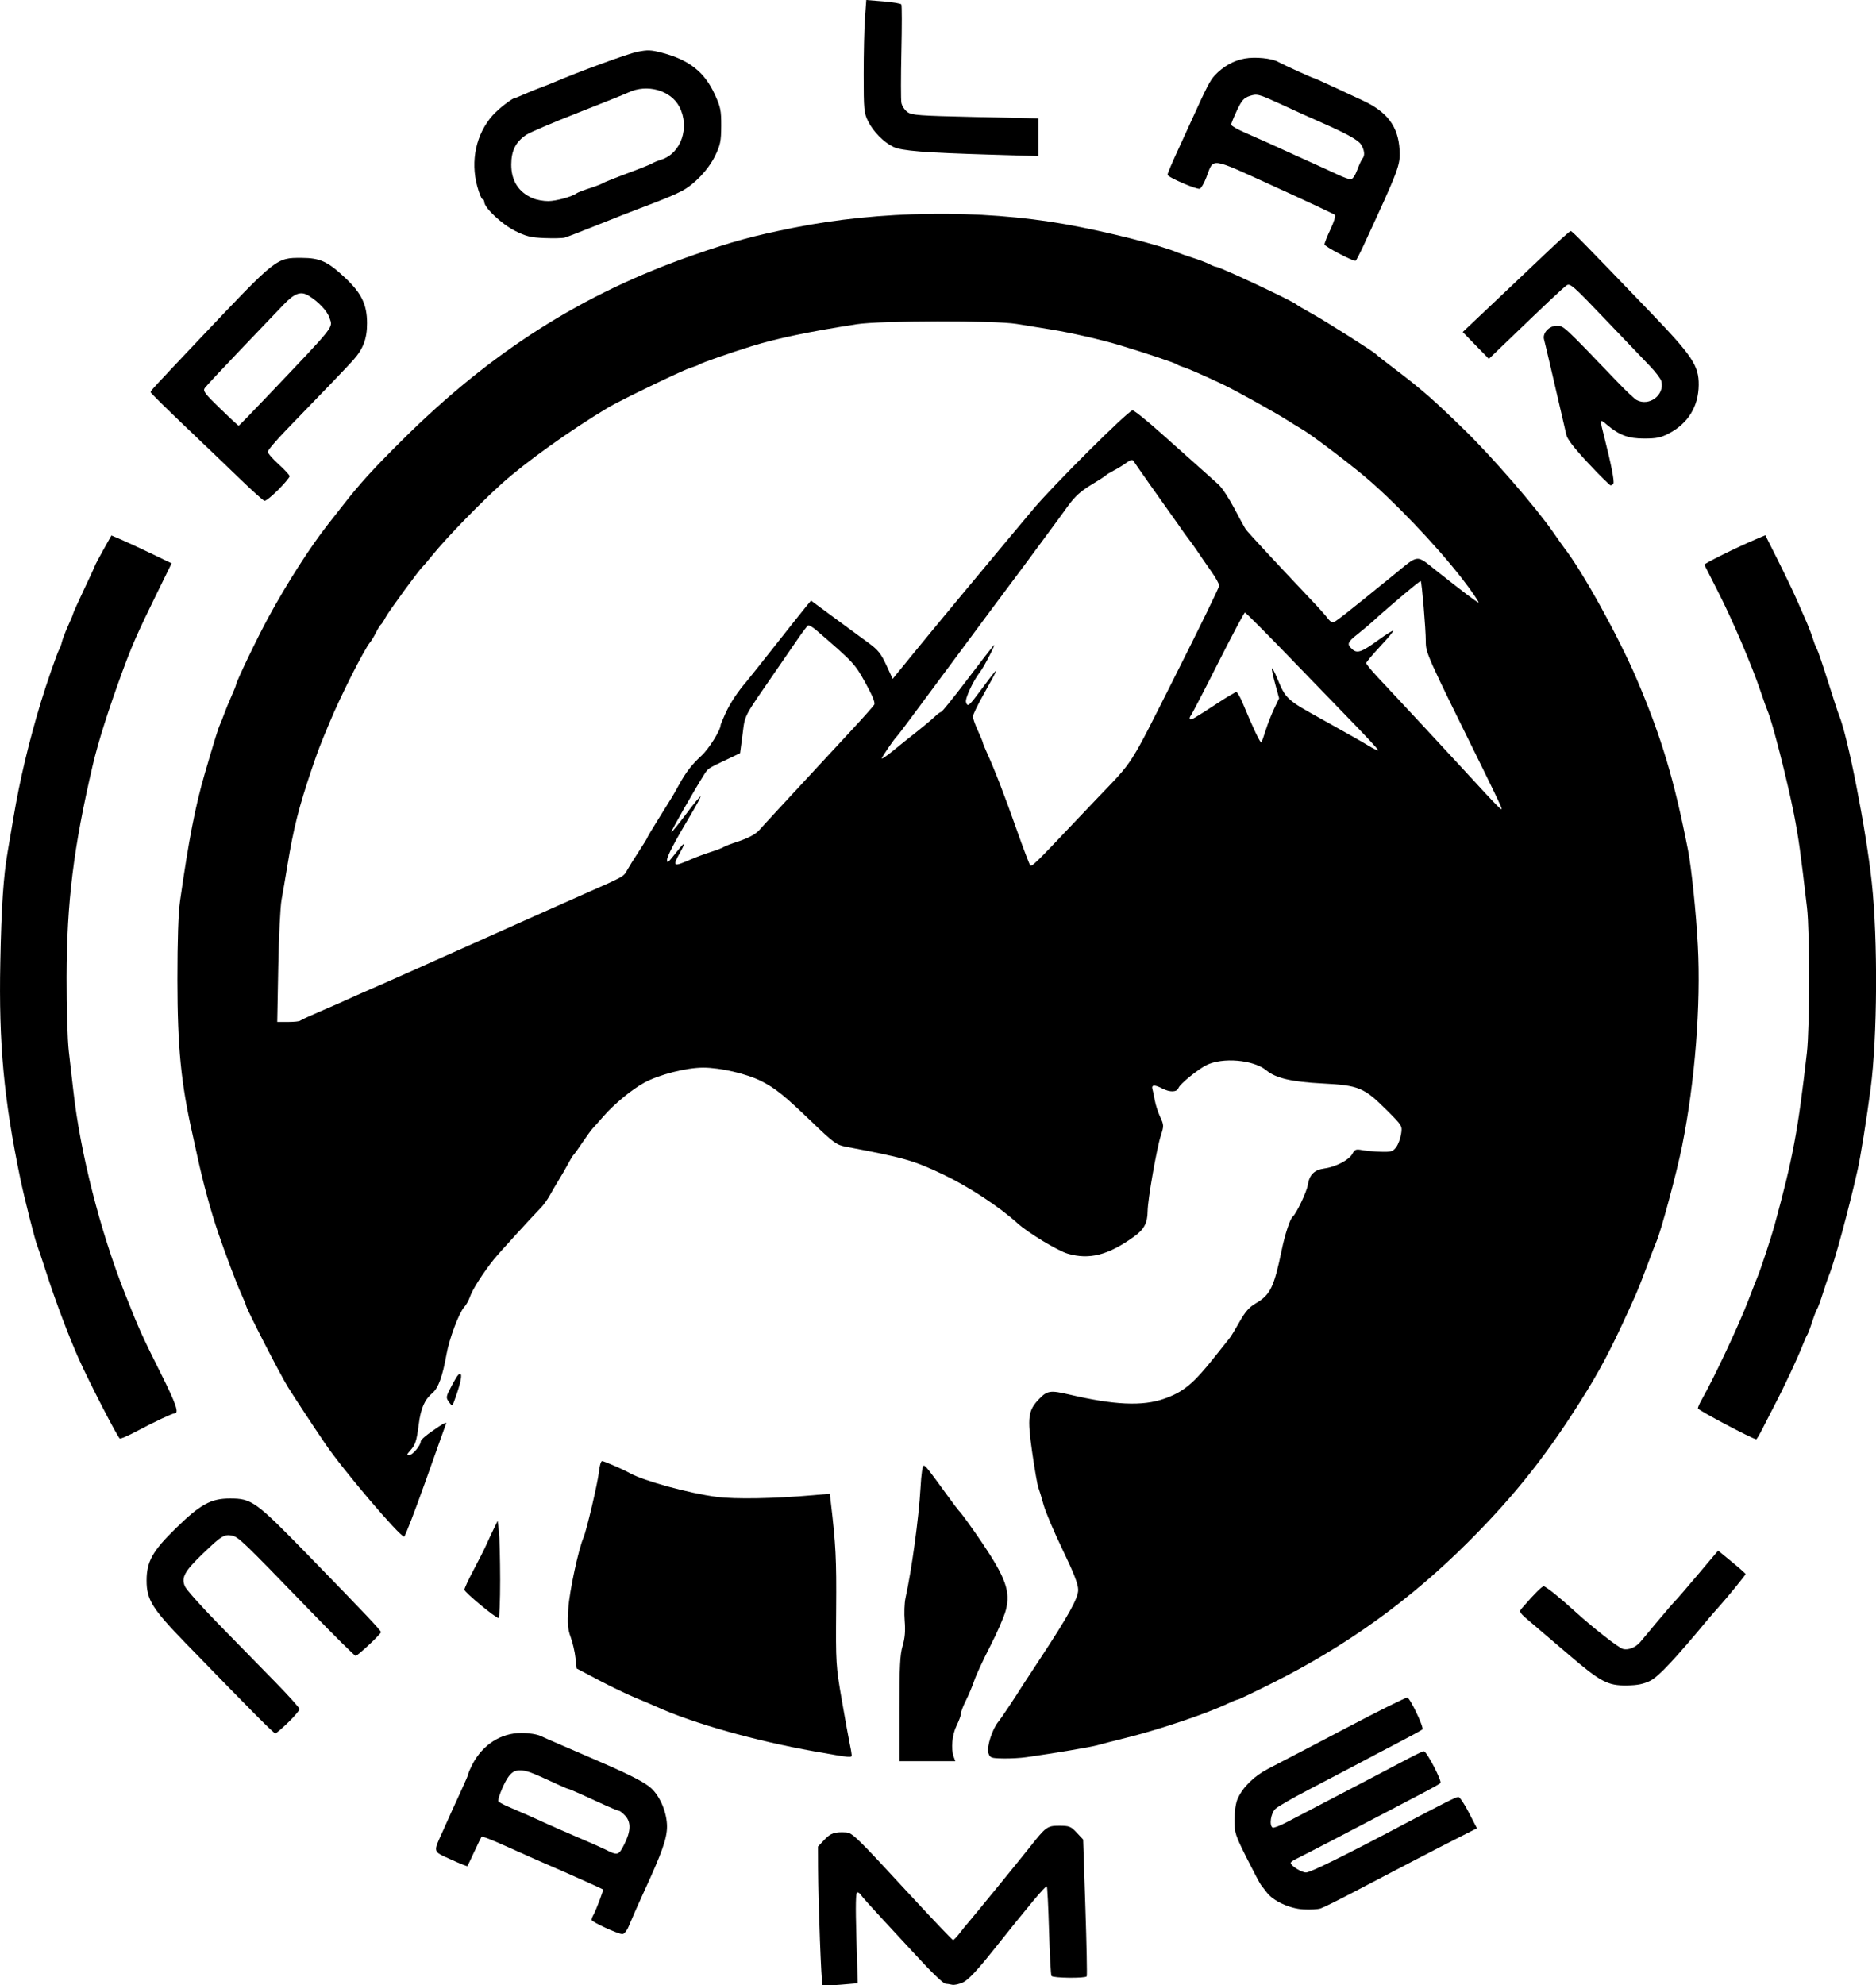 <svg viewBox="235.991 -148.983 43.816 46.348" height="46.348mm" width="43.816mm" xmlns:xlink="http://www.w3.org/1999/xlink" xmlns="http://www.w3.org/2000/svg">
    <path d="M260.245,145.78L260.245,146.22L258.772,146.252C257.451,146.281,257.287,146.293,257.183,146.369C257.12,146.415,257.057,146.511,257.044,146.583C257.031,146.654,257.031,147.191,257.044,147.777C257.057,148.363,257.057,148.859,257.043,148.88C257.03,148.901,256.841,148.933,256.622,148.951L256.224,148.983L256.193,148.553C256.176,148.316,256.163,147.726,256.163,147.242C256.163,146.423,256.17,146.346,256.266,146.153C256.39,145.906,256.629,145.663,256.856,145.554C257.05,145.461,257.581,145.419,259.143,145.372L260.245,145.339L260.245,145.78z" style="stroke:none;fill:#000000;fill-rule:evenodd" transform="matrix(1,0,0,-1,0,0)"></path>
    <path d="M249.181,143.436C249.232,143.45,249.587,143.587,249.969,143.74C250.352,143.894,250.791,144.066,250.944,144.123C251.484,144.325,251.734,144.429,251.918,144.525C252.212,144.681,252.538,145.025,252.692,145.343C252.816,145.599,252.834,145.685,252.836,146.042C252.837,146.408,252.822,146.484,252.682,146.786C252.445,147.301,252.09,147.582,251.463,147.749C251.193,147.82,251.118,147.823,250.871,147.772C250.64,147.725,249.5,147.306,248.902,147.05C248.826,147.018,248.69,146.964,248.601,146.932C248.512,146.9,248.35,146.834,248.242,146.786C248.134,146.738,248.035,146.698,248.024,146.698C247.962,146.698,247.631,146.441,247.498,146.291C247.11,145.853,246.976,145.232,247.138,144.632C247.183,144.467,247.238,144.332,247.261,144.332C247.283,144.332,247.302,144.303,247.302,144.268C247.302,144.134,247.711,143.749,248.017,143.595C248.277,143.465,248.385,143.438,248.707,143.425C248.916,143.417,249.13,143.421,249.181,143.436zM248.438,144.353C248.104,144.492,247.93,144.764,247.932,145.144C247.933,145.467,248.037,145.672,248.283,145.836C248.368,145.893,248.908,146.123,249.482,146.348C250.056,146.573,250.589,146.787,250.665,146.823C251.102,147.033,251.66,146.876,251.86,146.488C252.107,146.011,251.9,145.405,251.44,145.257C251.346,145.227,251.247,145.187,251.222,145.168C251.196,145.149,250.936,145.045,250.642,144.936C250.349,144.827,250.088,144.722,250.062,144.703C250.037,144.685,249.901,144.633,249.761,144.588C249.62,144.543,249.485,144.49,249.459,144.471C249.357,144.393,248.984,144.29,248.797,144.288C248.687,144.287,248.526,144.316,248.438,144.353z" style="stroke:none;fill:#000000;fill-rule:evenodd" transform="matrix(1,0,0,-1,0,0)"></path>
    <path d="M267.839,143.254C268.667,145.041,268.701,145.132,268.679,145.49C268.646,146.034,268.391,146.373,267.815,146.639C267.619,146.729,267.286,146.884,267.074,146.983C266.862,147.082,266.68,147.162,266.669,147.162C266.643,147.162,265.953,147.477,265.842,147.539C265.692,147.623,265.307,147.661,265.062,147.616C264.804,147.57,264.559,147.432,264.366,147.226C264.252,147.104,264.179,146.963,263.796,146.119C263.726,145.965,263.621,145.736,263.562,145.608C263.353,145.156,263.261,144.94,263.261,144.903C263.261,144.847,263.946,144.55,264.014,144.577C264.046,144.589,264.113,144.705,264.163,144.834C264.347,145.313,264.216,145.33,265.766,144.624C266.519,144.281,267.151,143.985,267.171,143.966C267.191,143.946,267.144,143.796,267.067,143.633C266.989,143.469,266.926,143.309,266.926,143.277C266.926,143.231,267.563,142.894,267.65,142.894C267.663,142.894,267.747,143.056,267.839,143.254zM267.232,144.908C267.102,144.969,266.87,145.076,266.717,145.144C266.564,145.213,266.334,145.317,266.207,145.375C265.783,145.57,265.375,145.753,265.06,145.89C264.888,145.965,264.747,146.047,264.747,146.072C264.746,146.098,264.806,146.247,264.88,146.403C264.991,146.639,265.043,146.698,265.175,146.741C265.351,146.799,265.382,146.791,265.891,146.558C266.34,146.351,266.554,146.254,266.74,146.173C267.404,145.884,267.705,145.722,267.775,145.615C267.861,145.484,267.876,145.35,267.813,145.281C267.791,145.257,267.736,145.138,267.691,145.017C267.643,144.887,267.58,144.796,267.539,144.796C267.5,144.796,267.362,144.847,267.232,144.908z" style="stroke:none;fill:#000000;fill-rule:evenodd" transform="matrix(1,0,0,-1,0,0)"></path>
    <path d="M273.673,137.694C273.701,137.739,273.624,138.135,273.47,138.742C273.349,139.218,273.348,139.213,273.52,139.069C273.813,138.822,274.022,138.744,274.395,138.745C274.681,138.745,274.784,138.766,274.975,138.867C275.419,139.1,275.661,139.496,275.666,139.995C275.67,140.446,275.522,140.669,274.534,141.697C272.94,143.355,272.709,143.59,272.676,143.59C272.657,143.59,272.405,143.364,272.115,143.088C271.825,142.812,271.452,142.458,271.286,142.302C271.121,142.145,270.798,141.841,270.57,141.625L270.155,141.232L270.46,140.918L270.765,140.605L271.223,141.045C272.113,141.902,272.496,142.262,272.582,142.322C272.661,142.377,272.742,142.306,273.474,141.538C273.917,141.074,274.389,140.58,274.524,140.44C274.658,140.301,274.78,140.14,274.794,140.083C274.875,139.762,274.509,139.486,274.214,139.645C274.168,139.669,273.966,139.861,273.764,140.071C272.509,141.38,272.511,141.379,272.353,141.379C272.176,141.379,272.014,141.208,272.053,141.062C272.067,141.011,272.132,140.739,272.197,140.459C272.49,139.199,272.545,138.965,272.576,138.827C272.597,138.729,272.772,138.505,273.09,138.166C273.355,137.883,273.589,137.652,273.609,137.652C273.63,137.652,273.659,137.671,273.673,137.694z" style="stroke:none;fill:#000000;fill-rule:evenodd" transform="matrix(1,0,0,-1,0,0)"></path>
    <path d="M242.489,137.548C242.636,137.696,242.755,137.839,242.755,137.865C242.755,137.892,242.641,138.016,242.501,138.142C242.362,138.268,242.247,138.4,242.246,138.436C242.246,138.472,242.44,138.701,242.677,138.946C243.616,139.914,244.112,140.432,244.242,140.578C244.474,140.837,244.565,141.078,244.564,141.436C244.564,141.874,244.434,142.141,244.046,142.503C243.64,142.882,243.466,142.961,243.034,142.963C242.443,142.965,242.456,142.975,240.665,141.083C239.562,139.918,239.508,139.859,239.508,139.828C239.508,139.811,239.867,139.456,240.306,139.038C240.746,138.62,241.332,138.059,241.609,137.791C241.886,137.523,242.137,137.298,242.167,137.291C242.198,137.284,242.342,137.4,242.489,137.548zM241.133,139.445C240.774,139.792,240.726,139.857,240.774,139.925C240.805,139.969,241.178,140.368,241.602,140.812C242.027,141.255,242.477,141.727,242.603,141.859C242.872,142.142,243.016,142.194,243.203,142.078C243.434,141.935,243.634,141.723,243.685,141.566C243.765,141.324,243.853,141.435,242.296,139.796C241.903,139.382,241.574,139.044,241.565,139.044C241.555,139.044,241.361,139.224,241.133,139.445z" style="stroke:none;fill:#000000;fill-rule:evenodd" transform="matrix(1,0,0,-1,0,0)"></path>
    <path d="M246.579,116.219C246.723,116.603,246.784,116.843,246.754,116.898C246.728,116.944,246.675,116.883,246.569,116.686C246.399,116.37,246.397,116.361,246.487,116.239C246.542,116.165,246.557,116.161,246.579,116.219z" style="stroke:none;fill:#000000;fill-rule:evenodd" transform="matrix(1,0,0,-1,0,0)"></path>
    <path d="M239.183,115.571C239.587,115.786,240.014,115.987,240.066,115.987C240.18,115.987,240.108,116.2,239.747,116.921C239.307,117.799,239.234,117.962,238.905,118.794C238.326,120.261,237.865,122.073,237.703,123.526C237.678,123.755,237.631,124.162,237.599,124.43C237.567,124.711,237.544,125.449,237.546,126.17C237.551,127.922,237.706,129.186,238.155,131.111C238.279,131.646,238.53,132.436,238.853,133.314C239.076,133.921,239.206,134.216,239.666,135.153L239.999,135.832L239.51,136.067C239.241,136.196,238.925,136.342,238.807,136.392L238.593,136.483L238.401,136.14C238.296,135.951,238.209,135.788,238.209,135.778C238.209,135.768,238.094,135.518,237.954,135.223C237.814,134.927,237.699,134.673,237.699,134.658C237.699,134.643,237.647,134.518,237.584,134.38C237.521,134.242,237.455,134.071,237.438,134C237.421,133.929,237.393,133.85,237.375,133.825C237.336,133.769,237.074,133.016,236.947,132.595C236.661,131.65,236.454,130.777,236.307,129.905C236.258,129.611,236.195,129.246,236.169,129.093C236.071,128.529,236.023,127.809,235.998,126.518C235.96,124.617,236.081,123.315,236.466,121.465C236.56,121.012,236.81,120.025,236.86,119.907C236.881,119.856,236.987,119.543,237.093,119.211C237.29,118.601,237.603,117.772,237.83,117.263C238.071,116.723,238.745,115.414,238.79,115.4C238.815,115.392,238.992,115.469,239.183,115.571z" style="stroke:none;fill:#000000;fill-rule:evenodd" transform="matrix(1,0,0,-1,0,0)"></path>
    <path d="M277.154,115.627C277.221,115.761,277.353,116.018,277.447,116.198C277.66,116.603,277.98,117.287,278.087,117.564C278.131,117.679,278.182,117.794,278.2,117.819C278.218,117.845,278.27,117.981,278.315,118.121C278.36,118.261,278.412,118.397,278.431,118.423C278.45,118.448,278.511,118.615,278.567,118.794C278.623,118.972,278.687,119.16,278.709,119.211C278.826,119.483,279.169,120.743,279.377,121.67C279.447,121.978,279.588,122.863,279.682,123.575C279.839,124.766,279.852,127.035,279.709,128.374C279.576,129.614,279.148,131.8,278.941,132.294C278.92,132.345,278.803,132.7,278.683,133.082C278.562,133.465,278.448,133.799,278.43,133.825C278.412,133.85,278.37,133.955,278.338,134.057C278.306,134.159,278.243,134.326,278.199,134.428C278.154,134.53,278.049,134.77,277.966,134.961C277.882,135.153,277.681,135.574,277.518,135.898L277.222,136.488L277.003,136.395C276.555,136.205,275.785,135.824,275.798,135.799C275.805,135.785,275.951,135.498,276.122,135.161C276.457,134.504,276.906,133.453,277.109,132.85C277.178,132.646,277.252,132.438,277.275,132.387C277.386,132.132,277.734,130.769,277.891,129.974C277.998,129.427,278.044,129.1,278.196,127.791C278.262,127.228,278.26,124.988,278.193,124.407C277.983,122.571,277.867,121.952,277.435,120.371C277.357,120.087,277.108,119.333,277.036,119.165C277.014,119.114,276.92,118.874,276.827,118.631C276.604,118.047,276.036,116.839,275.739,116.312C275.688,116.224,275.647,116.13,275.647,116.104C275.647,116.064,276.934,115.384,277.009,115.384C277.022,115.384,277.087,115.494,277.154,115.627z" style="stroke:none;fill:#000000;fill-rule:evenodd" transform="matrix(1,0,0,-1,0,0)"></path>
    <path d="M247.673,112.102C247.672,112.593,247.659,113.104,247.643,113.237L247.614,113.48L247.53,113.307C247.483,113.212,247.403,113.04,247.352,112.925C247.3,112.81,247.163,112.54,247.048,112.324C246.932,112.108,246.838,111.904,246.838,111.871C246.838,111.813,247.567,111.209,247.637,111.209C247.657,111.209,247.673,111.611,247.673,112.102z" style="stroke:none;fill:#000000;fill-rule:evenodd" transform="matrix(1,0,0,-1,0,0)"></path>
    <path d="M274.539,109.748C274.731,109.845,275.118,110.258,275.902,111.203C275.954,111.265,276.054,111.38,276.126,111.459C276.32,111.674,276.761,112.213,276.761,112.237C276.761,112.248,276.617,112.376,276.44,112.521L276.12,112.784L275.641,112.217C275.378,111.905,275.139,111.628,275.11,111.603C275.082,111.577,274.904,111.371,274.715,111.145C274.526,110.918,274.34,110.696,274.302,110.651C274.193,110.524,274.026,110.456,273.9,110.487C273.794,110.514,273.187,110.989,272.748,111.39C272.413,111.695,272.093,111.951,272.047,111.951C272.005,111.951,271.837,111.785,271.573,111.481C271.452,111.343,271.437,111.369,271.846,111.023C271.982,110.908,272.344,110.599,272.652,110.336C273.374,109.719,273.544,109.63,273.987,109.636C274.241,109.64,274.378,109.668,274.539,109.748z" style="stroke:none;fill:#000000;fill-rule:evenodd" transform="matrix(1,0,0,-1,0,0)"></path>
    <path d="M242.724,108.775C242.869,108.916,242.987,109.056,242.987,109.084C242.987,109.113,242.72,109.41,242.393,109.743C242.067,110.077,241.477,110.68,241.083,111.082C240.689,111.485,240.34,111.876,240.309,111.951C240.222,112.157,240.3,112.3,240.722,112.706C241.162,113.13,241.231,113.173,241.413,113.133C241.564,113.1,241.669,112.999,243.214,111.401C243.785,110.811,244.273,110.327,244.297,110.327C244.345,110.327,244.889,110.836,244.889,110.881C244.889,110.919,244.502,111.329,243.206,112.659C241.959,113.939,241.875,114,241.361,114C240.917,114,240.67,113.865,240.094,113.302C239.555,112.776,239.415,112.527,239.415,112.086C239.415,111.637,239.546,111.427,240.331,110.619C241.887,109.016,242.383,108.518,242.421,108.518C242.443,108.518,242.579,108.634,242.724,108.775z" style="stroke:none;fill:#000000;fill-rule:evenodd" transform="matrix(1,0,0,-1,0,0)"></path>
    <path d="M255.882,108.019C255.881,108.051,255.86,108.171,255.835,108.286C255.811,108.401,255.727,108.86,255.65,109.307C255.514,110.094,255.51,110.158,255.52,111.417C255.529,112.588,255.513,112.921,255.394,113.924L255.371,114.111L254.99,114.078C254.08,113.998,253.162,113.981,252.73,114.038C252.088,114.121,251.028,114.411,250.702,114.592C250.538,114.683,250.099,114.874,250.053,114.874C250.027,114.874,249.994,114.761,249.98,114.624C249.953,114.369,249.691,113.253,249.619,113.088C249.503,112.823,249.29,111.83,249.265,111.436C249.242,111.072,249.252,110.948,249.32,110.763C249.366,110.638,249.416,110.423,249.431,110.284L249.459,110.032L249.969,109.763C250.25,109.615,250.636,109.429,250.828,109.35C251.019,109.272,251.246,109.175,251.331,109.136C252.169,108.755,253.637,108.341,255.003,108.099C255.89,107.943,255.885,107.943,255.882,108.019z" style="stroke:none;fill:#000000;fill-rule:evenodd" transform="matrix(1,0,0,-1,0,0)"></path>
    <path d="M259.967,107.962C260.622,108.055,261.488,108.201,261.614,108.239C261.69,108.262,261.983,108.337,262.263,108.406C263.037,108.596,264.163,108.974,264.679,109.218C264.782,109.267,264.884,109.307,264.903,109.307C264.923,109.307,265.287,109.481,265.712,109.694C267.451,110.566,268.929,111.632,270.291,112.993C271.412,114.113,272.184,115.098,273.06,116.521C273.439,117.136,273.727,117.705,274.211,118.794C274.256,118.896,274.37,119.188,274.465,119.443C274.559,119.698,274.655,119.949,274.679,120C274.783,120.23,275.155,121.615,275.28,122.238C275.58,123.737,275.719,125.518,275.646,126.91C275.606,127.67,275.497,128.722,275.416,129.139C275.092,130.786,274.799,131.765,274.224,133.117C273.807,134.098,272.948,135.653,272.526,136.191C272.506,136.216,272.388,136.383,272.264,136.562C271.858,137.146,270.847,138.312,270.19,138.952C269.476,139.648,269.187,139.901,268.573,140.365C268.343,140.539,268.145,140.694,268.132,140.711C268.089,140.765,266.953,141.485,266.624,141.666C266.445,141.765,266.289,141.857,266.276,141.871C266.213,141.942,264.48,142.755,264.391,142.755C264.369,142.756,264.296,142.784,264.229,142.82C264.161,142.855,263.994,142.919,263.857,142.962C263.721,143.005,263.567,143.058,263.516,143.08C263.106,143.256,261.849,143.574,260.872,143.748C258.887,144.101,256.539,144.07,254.516,143.664C253.582,143.477,253.089,143.343,252.196,143.032C249.588,142.126,247.467,140.778,245.372,138.696C244.692,138.02,244.381,137.677,243.985,137.167C243.908,137.069,243.762,136.882,243.659,136.752C243.239,136.219,242.703,135.384,242.258,134.567C241.997,134.088,241.503,133.058,241.503,132.994C241.503,132.98,241.454,132.859,241.394,132.724C241.334,132.59,241.259,132.406,241.227,132.317C241.195,132.228,241.15,132.113,241.126,132.062C241.084,131.97,240.994,131.678,240.774,130.925C240.552,130.163,240.4,129.379,240.197,127.956C240.155,127.661,240.135,127.047,240.135,126.1C240.137,124.524,240.217,123.706,240.487,122.505C240.51,122.403,240.558,122.184,240.594,122.018C240.739,121.351,240.912,120.715,241.093,120.185C241.269,119.673,241.512,119.028,241.624,118.781C241.685,118.646,241.735,118.525,241.735,118.511C241.735,118.452,242.535,116.893,242.713,116.607C242.878,116.342,243.3,115.701,243.591,115.273C244.009,114.659,245.327,113.11,245.43,113.111C245.452,113.111,245.678,113.697,245.933,114.413C246.188,115.13,246.404,115.736,246.413,115.76C246.422,115.785,246.349,115.752,246.251,115.687C245.962,115.496,245.817,115.377,245.817,115.328C245.817,115.24,245.625,115.013,245.551,115.013C245.488,115.013,245.491,115.029,245.57,115.117C245.693,115.254,245.721,115.339,245.771,115.73C245.819,116.106,245.907,116.308,246.091,116.463C246.229,116.579,246.328,116.853,246.421,117.374C246.485,117.732,246.71,118.331,246.83,118.465C246.878,118.518,246.94,118.627,246.966,118.706C247.021,118.872,247.271,119.264,247.525,119.582C247.627,119.711,248.393,120.551,248.636,120.801C248.693,120.861,248.783,120.987,248.834,121.081C248.886,121.175,248.98,121.336,249.043,121.438C249.106,121.54,249.203,121.707,249.257,121.809C249.311,121.911,249.368,122.005,249.384,122.018C249.4,122.031,249.496,122.165,249.597,122.315C249.699,122.466,249.807,122.615,249.838,122.645C249.868,122.676,249.979,122.8,250.084,122.921C250.328,123.203,250.741,123.544,251.034,123.705C251.383,123.896,252.018,124.059,252.417,124.059C252.816,124.059,253.439,123.914,253.774,123.743C254.105,123.574,254.304,123.414,254.943,122.801C255.469,122.296,255.527,122.254,255.755,122.211C257.107,121.957,257.33,121.893,258.018,121.566C258.613,121.283,259.331,120.812,259.757,120.425C260.002,120.203,260.693,119.785,260.929,119.716C261.435,119.569,261.878,119.682,262.476,120.113C262.713,120.282,262.792,120.43,262.795,120.709C262.798,120.979,263.006,122.17,263.102,122.468C263.177,122.7,263.177,122.717,263.088,122.909C263.037,123.018,262.981,123.192,262.963,123.294C262.945,123.396,262.92,123.516,262.907,123.56C262.878,123.661,262.96,123.665,263.138,123.572C263.317,123.479,263.48,123.484,263.515,123.584C263.548,123.675,263.954,124.008,264.165,124.116C264.538,124.306,265.266,124.244,265.566,123.997C265.789,123.812,266.154,123.727,266.887,123.689C267.726,123.646,267.852,123.593,268.374,123.072C268.742,122.705,268.745,122.7,268.715,122.511C268.699,122.405,268.648,122.267,268.601,122.204C268.525,122.101,268.485,122.088,268.242,122.095C268.092,122.099,267.896,122.117,267.805,122.134C267.661,122.161,267.634,122.151,267.577,122.046C267.503,121.906,267.187,121.741,266.927,121.706C266.69,121.674,266.575,121.562,266.537,121.324C266.511,121.158,266.268,120.648,266.183,120.58C266.123,120.532,266.002,120.165,265.929,119.811C265.749,118.937,265.662,118.757,265.326,118.56C265.167,118.467,265.074,118.361,264.943,118.128C264.848,117.958,264.745,117.788,264.714,117.75C264.682,117.712,264.528,117.517,264.37,117.318C263.864,116.679,263.634,116.488,263.178,116.328C262.672,116.151,262.013,116.181,260.955,116.43C260.527,116.53,260.45,116.519,260.269,116.332C260.001,116.057,259.981,115.906,260.099,115.078C260.156,114.684,260.22,114.315,260.242,114.258C260.264,114.201,260.32,114.019,260.365,113.853C260.411,113.687,260.612,113.214,260.811,112.801C261.075,112.254,261.173,112,261.173,111.867C261.173,111.673,260.952,111.275,260.267,110.234C260.09,109.966,259.924,109.713,259.898,109.672C259.671,109.312,259.372,108.865,259.307,108.787C259.166,108.619,259.031,108.195,259.076,108.059C259.113,107.946,259.136,107.938,259.414,107.932C259.578,107.928,259.827,107.941,259.967,107.962zM266.895,132.175C266.026,132.656,266.026,132.657,265.812,133.17C265.76,133.295,265.709,133.389,265.699,133.379C265.688,133.368,265.722,133.207,265.773,133.021L265.866,132.681L265.751,132.441C265.688,132.309,265.6,132.086,265.556,131.946C265.512,131.806,265.465,131.674,265.453,131.653C265.433,131.618,265.267,131.965,265.009,132.584C264.953,132.718,264.889,132.827,264.866,132.827C264.844,132.827,264.656,132.716,264.449,132.581C263.873,132.204,263.811,132.168,263.784,132.196C263.769,132.21,263.779,132.249,263.805,132.281C263.832,132.314,264.119,132.867,264.444,133.512C264.77,134.156,265.05,134.683,265.068,134.683C265.086,134.683,265.519,134.25,266.031,133.72C266.542,133.191,267.235,132.476,267.569,132.131C267.904,131.787,268.178,131.49,268.178,131.471C268.178,131.452,268.073,131.501,267.943,131.581C267.814,131.66,267.342,131.928,266.895,132.175zM270.083,131.115C269.61,131.629,268.836,132.461,268.143,133.202C268.009,133.345,267.9,133.481,267.901,133.504C267.902,133.527,268.048,133.701,268.225,133.891C268.403,134.08,268.54,134.244,268.528,134.256C268.517,134.267,268.364,134.172,268.189,134.045C267.794,133.757,267.69,133.721,267.572,133.828C267.443,133.944,267.46,133.99,267.705,134.183C267.825,134.278,267.992,134.418,268.075,134.495C268.441,134.829,269.159,135.434,269.174,135.419C269.2,135.391,269.292,134.293,269.292,134.012C269.292,133.737,269.307,133.703,270.611,131.064C270.806,130.669,270.997,130.272,271.034,130.183C271.111,129.998,271.112,129.997,270.083,131.115zM251.875,129.081C252.038,129.377,251.992,129.349,251.698,128.976C251.598,128.849,251.571,128.833,251.57,128.903C251.57,128.994,251.745,129.328,252.139,129.988C252.266,130.2,252.362,130.381,252.352,130.39C252.343,130.399,252.189,130.212,252.011,129.973C251.833,129.735,251.679,129.548,251.67,129.557C251.656,129.571,252.211,130.545,252.435,130.898C252.53,131.047,252.528,131.046,252.968,131.253L253.276,131.399L253.334,131.836C253.397,132.315,253.331,132.189,254.147,133.372C254.301,133.595,254.517,133.909,254.626,134.068C254.735,134.227,254.842,134.368,254.863,134.381C254.884,134.394,254.971,134.344,255.056,134.271C255.93,133.517,255.955,133.491,256.203,133.043C256.368,132.746,256.436,132.578,256.41,132.533C256.389,132.496,256.142,132.218,255.861,131.916C255.319,131.333,254.885,130.865,254.771,130.74C254.733,130.698,254.497,130.444,254.247,130.174C253.997,129.904,253.767,129.654,253.736,129.617C253.648,129.511,253.469,129.415,253.194,129.326C253.053,129.28,252.918,129.227,252.892,129.209C252.867,129.19,252.731,129.138,252.591,129.093C252.45,129.048,252.252,128.975,252.15,128.93C251.705,128.737,251.689,128.745,251.875,129.081zM259.732,129.626C259.455,130.414,259.22,131.019,259.036,131.423C258.987,131.532,258.946,131.632,258.946,131.647C258.946,131.661,258.894,131.788,258.83,131.927C258.766,132.066,258.714,132.214,258.714,132.254C258.714,132.294,258.816,132.508,258.939,132.728C259.357,133.471,259.356,133.487,258.927,132.909C258.618,132.492,258.592,132.47,258.553,132.592C258.527,132.674,258.723,133.096,258.878,133.291C258.978,133.417,259.282,134.013,259.194,133.911C259.147,133.856,258.861,133.486,258.558,133.087C258.256,132.689,257.992,132.363,257.973,132.363C257.954,132.363,257.888,132.315,257.828,132.257C257.734,132.167,257.491,131.967,257.185,131.728C257.146,131.698,256.999,131.579,256.859,131.465C256.719,131.35,256.597,131.264,256.587,131.274C256.571,131.29,256.882,131.745,256.951,131.807C256.975,131.829,257.367,132.353,258.129,133.384C258.647,134.084,259.724,135.533,259.768,135.588C259.788,135.613,259.874,135.728,259.958,135.843C260.043,135.958,260.252,136.24,260.422,136.471C260.593,136.701,260.826,137.02,260.941,137.179C261.096,137.393,261.234,137.518,261.475,137.663C261.653,137.77,261.81,137.871,261.823,137.888C261.835,137.904,261.919,137.955,262.008,138.001C262.097,138.046,262.229,138.127,262.3,138.18C262.389,138.246,262.441,138.26,262.463,138.224C262.504,138.159,263.136,137.26,263.353,136.959C263.443,136.835,263.547,136.687,263.585,136.63C263.624,136.572,263.697,136.471,263.749,136.405C263.801,136.338,263.899,136.2,263.968,136.098C264.036,135.996,264.176,135.793,264.279,135.647C264.382,135.501,264.467,135.35,264.467,135.311C264.467,135.273,264.008,134.331,263.446,133.218C262.339,131.022,262.495,131.265,261.598,130.326C261.462,130.184,261.192,129.9,260.999,129.696C260.22,128.871,260.089,128.743,260.055,128.778C260.035,128.798,259.89,129.18,259.732,129.626zM242.49,126.414C242.503,127.122,242.538,127.826,242.567,127.979C242.595,128.132,242.658,128.498,242.706,128.791C242.847,129.651,242.974,130.153,243.276,131.041C243.429,131.489,243.449,131.542,243.685,132.108C243.943,132.729,244.495,133.821,244.634,133.987C244.666,134.025,244.729,134.13,244.774,134.219C244.819,134.308,244.871,134.392,244.889,134.405C244.908,134.417,244.956,134.492,244.996,134.57C245.061,134.698,245.791,135.695,245.859,135.75C245.875,135.763,245.981,135.888,246.095,136.028C246.429,136.439,247.193,137.226,247.719,137.7C248.266,138.193,249.33,138.953,250.201,139.472C250.476,139.636,251.922,140.334,252.103,140.39C252.206,140.422,252.31,140.462,252.335,140.48C252.387,140.516,253.038,140.743,253.542,140.9C254.123,141.081,254.883,141.24,256,141.414C256.552,141.5,259.232,141.505,259.735,141.421C259.926,141.389,260.292,141.33,260.547,141.289C261.01,141.215,261.731,141.049,262.17,140.916C262.73,140.747,263.427,140.513,263.469,140.482C263.495,140.463,263.568,140.431,263.632,140.412C263.744,140.378,264.124,140.211,264.56,140.005C264.839,139.873,265.783,139.349,266.044,139.181C266.159,139.107,266.313,139.013,266.385,138.972C266.584,138.86,267.352,138.283,267.828,137.89C268.517,137.319,269.526,136.265,270.142,135.472C270.344,135.212,270.548,134.915,270.524,134.915C270.495,134.915,270.144,135.181,269.57,135.635C269.05,136.047,269.148,136.054,268.545,135.564C267.39,134.624,267.168,134.451,267.12,134.451C267.093,134.451,267.041,134.493,267.005,134.543C266.97,134.594,266.797,134.788,266.62,134.974C265.782,135.86,265.137,136.555,265.088,136.625C265.059,136.667,264.937,136.889,264.817,137.119C264.697,137.348,264.533,137.596,264.452,137.67C264.298,137.809,264.048,138.033,263.075,138.899C262.756,139.183,262.471,139.41,262.441,139.403C262.323,139.379,260.581,137.644,260.122,137.095C259.856,136.776,259.602,136.474,259.559,136.423C259.107,135.885,257.705,134.196,257.325,133.729L256.84,133.134L256.692,133.456C256.568,133.725,256.499,133.811,256.272,133.977C256.123,134.085,255.76,134.352,255.467,134.568L254.933,134.962L254.809,134.811C254.74,134.728,254.412,134.315,254.08,133.894C253.748,133.473,253.451,133.1,253.421,133.066C253.228,132.844,253.044,132.567,252.941,132.342C252.876,132.199,252.823,132.073,252.823,132.062C252.823,131.94,252.55,131.502,252.373,131.34C252.141,131.126,252.012,130.958,251.836,130.638C251.779,130.534,251.711,130.415,251.686,130.374C251.66,130.333,251.519,130.106,251.373,129.87C251.226,129.635,251.106,129.433,251.106,129.422C251.106,129.411,251.017,129.267,250.909,129.102C250.8,128.937,250.679,128.742,250.639,128.669C250.555,128.516,250.569,128.524,249.645,128.117C249.262,127.948,248.865,127.772,248.763,127.725C248.661,127.678,248.473,127.594,248.346,127.539C248.218,127.483,248.03,127.399,247.928,127.352C247.826,127.305,247.429,127.128,247.047,126.958C246.664,126.789,246.267,126.612,246.165,126.565C246.063,126.518,245.875,126.434,245.748,126.378C245.62,126.323,245.411,126.23,245.284,126.172C245.156,126.114,244.874,125.989,244.658,125.896C244.441,125.802,244.201,125.695,244.124,125.659C244.047,125.622,243.77,125.5,243.507,125.388C243.245,125.276,243.017,125.171,243.001,125.155C242.985,125.139,242.858,125.126,242.719,125.126L242.466,125.126L242.49,126.414z" style="stroke:none;fill:#000000;fill-rule:evenodd" transform="matrix(1,0,0,-1,0,0)"></path>
    <path d="M258.265,107.973C258.197,108.159,258.229,108.488,258.334,108.701C258.39,108.814,258.436,108.941,258.436,108.983C258.436,109.025,258.488,109.162,258.552,109.287C258.615,109.413,258.702,109.62,258.745,109.747C258.787,109.875,258.955,110.237,259.118,110.552C259.281,110.867,259.446,111.249,259.485,111.4C259.595,111.829,259.481,112.148,258.926,112.972C258.691,113.319,258.437,113.67,258.387,113.714C258.373,113.727,258.258,113.879,258.132,114.052C257.673,114.683,257.62,114.751,257.571,114.768C257.538,114.779,257.51,114.596,257.49,114.237C257.449,113.537,257.287,112.346,257.139,111.673C257.114,111.558,257.106,111.318,257.121,111.139C257.14,110.908,257.126,110.742,257.073,110.562C257.012,110.358,256.998,110.078,256.998,109.089L256.998,107.868L257.65,107.868L258.303,107.868L258.265,107.973z" style="stroke:none;fill:#000000;fill-rule:evenodd" transform="matrix(1,0,0,-1,0,0)"></path>
    <path d="M266.835,104.43C266.9,104.451,267.244,104.622,267.6,104.809C268.64,105.355,269.607,105.857,270.063,106.087L270.487,106.302L270.298,106.667C270.195,106.869,270.085,107.033,270.053,107.033C269.999,107.033,269.754,106.91,268.735,106.372C267.385,105.658,266.597,105.27,266.495,105.27C266.387,105.27,266.137,105.427,266.137,105.494C266.138,105.511,266.185,105.548,266.242,105.575C266.386,105.644,267.731,106.342,268.294,106.639C268.549,106.774,268.946,106.982,269.176,107.101C269.405,107.22,269.611,107.335,269.633,107.357C269.677,107.4,269.312,108.1,269.246,108.1C269.224,108.1,269.074,108.03,268.913,107.945C268.547,107.751,267.481,107.193,266.824,106.851C266.551,106.709,266.199,106.525,266.041,106.442C265.884,106.36,265.737,106.304,265.714,106.318C265.63,106.369,265.672,106.651,265.778,106.754C265.836,106.809,266.186,107.011,266.555,107.202C266.925,107.394,267.415,107.651,267.645,107.773C267.874,107.896,268.313,108.127,268.619,108.286C268.925,108.445,269.193,108.591,269.213,108.61C269.256,108.649,268.921,109.353,268.859,109.353C268.816,109.353,268.166,109.03,267.459,108.657C266.934,108.38,266.026,107.906,265.613,107.693C265.281,107.521,265.014,107.259,264.896,106.987C264.854,106.893,264.824,106.689,264.824,106.5C264.824,106.194,264.841,106.142,265.112,105.602C265.271,105.286,265.42,105.005,265.445,104.975C265.469,104.946,265.528,104.869,265.577,104.805C265.726,104.605,266.111,104.426,266.432,104.408C266.589,104.399,266.77,104.409,266.835,104.43z" style="stroke:none;fill:#000000;fill-rule:evenodd" transform="matrix(1,0,0,-1,0,0)"></path>
    <path d="M250.672,104.006C250.763,104.224,250.897,104.529,251.036,104.83C251.45,105.726,251.57,106.067,251.57,106.342C251.57,106.658,251.414,107.038,251.204,107.234C251.07,107.36,250.729,107.539,250.132,107.798C249.915,107.892,249.675,107.997,249.598,108.03C249.522,108.063,249.303,108.157,249.111,108.24C248.92,108.322,248.695,108.42,248.613,108.459C248.526,108.498,248.335,108.528,248.166,108.527C247.686,108.524,247.269,108.257,247.028,107.8C246.975,107.698,246.931,107.598,246.931,107.579C246.931,107.559,246.86,107.391,246.774,107.207C246.688,107.022,246.586,106.798,246.546,106.709C246.507,106.619,246.413,106.411,246.338,106.245C246.103,105.726,246.09,105.771,246.517,105.576C246.724,105.481,246.9,105.41,246.907,105.418C246.914,105.426,246.987,105.579,247.07,105.758C247.152,105.936,247.227,106.09,247.236,106.1C247.255,106.12,247.429,106.054,247.835,105.872C248.452,105.595,248.545,105.554,248.879,105.41C249.308,105.225,250.044,104.895,250.075,104.874C250.092,104.863,249.915,104.394,249.853,104.285C249.828,104.241,249.807,104.186,249.807,104.164C249.807,104.116,250.424,103.832,250.529,103.832C250.568,103.832,250.633,103.911,250.672,104.006zM250.124,105.809C250.055,105.844,249.773,105.969,249.497,106.086C249.221,106.204,248.891,106.349,248.763,106.407C248.491,106.533,248.208,106.658,247.87,106.802C247.736,106.859,247.627,106.92,247.627,106.938C247.627,107.039,247.782,107.401,247.876,107.518C247.959,107.622,248.023,107.655,248.142,107.654C248.289,107.653,248.397,107.612,249.004,107.331C249.136,107.269,249.256,107.219,249.27,107.219C249.283,107.219,249.425,107.159,249.586,107.086C249.746,107.013,249.997,106.898,250.145,106.831C250.292,106.764,250.43,106.709,250.45,106.709C250.47,106.709,250.534,106.658,250.592,106.596C250.733,106.446,250.727,106.235,250.573,105.93C250.44,105.665,250.418,105.659,250.124,105.809z" style="stroke:none;fill:#000000;fill-rule:evenodd" transform="matrix(1,0,0,-1,0,0)"></path>
    <path d="M258.489,102.707C258.605,102.763,258.817,102.987,259.158,103.415C260.053,104.538,260.395,104.946,260.44,104.946C260.452,104.946,260.476,104.485,260.492,103.922C260.509,103.359,260.534,102.879,260.549,102.855C260.58,102.804,261.344,102.796,261.373,102.846C261.384,102.866,261.37,103.592,261.341,104.46L261.289,106.039L261.139,106.2C261.002,106.346,260.965,106.361,260.73,106.361C260.451,106.361,260.42,106.339,260.035,105.851C259.805,105.56,258.762,104.283,258.63,104.13C258.561,104.051,258.455,103.92,258.394,103.84C258.333,103.759,258.268,103.693,258.251,103.693C258.233,103.693,257.772,104.178,257.225,104.77C255.995,106.103,255.899,106.197,255.749,106.206C255.487,106.221,255.391,106.189,255.246,106.035L255.096,105.875L255.098,105.376C255.103,104.535,255.173,102.672,255.202,102.644C255.216,102.629,255.407,102.632,255.626,102.65L256.024,102.684L255.993,103.745C255.971,104.51,255.977,104.807,256.014,104.807C256.042,104.807,256.082,104.777,256.102,104.741C256.123,104.706,256.361,104.44,256.631,104.15C256.902,103.86,257.225,103.511,257.35,103.374C257.744,102.942,258.024,102.673,258.08,102.672C258.11,102.672,258.176,102.661,258.227,102.649C258.278,102.636,258.396,102.663,258.489,102.707z" style="stroke:none;fill:#000000;fill-rule:evenodd" transform="matrix(1,0,0,-1,0,0)"></path>
</svg>
